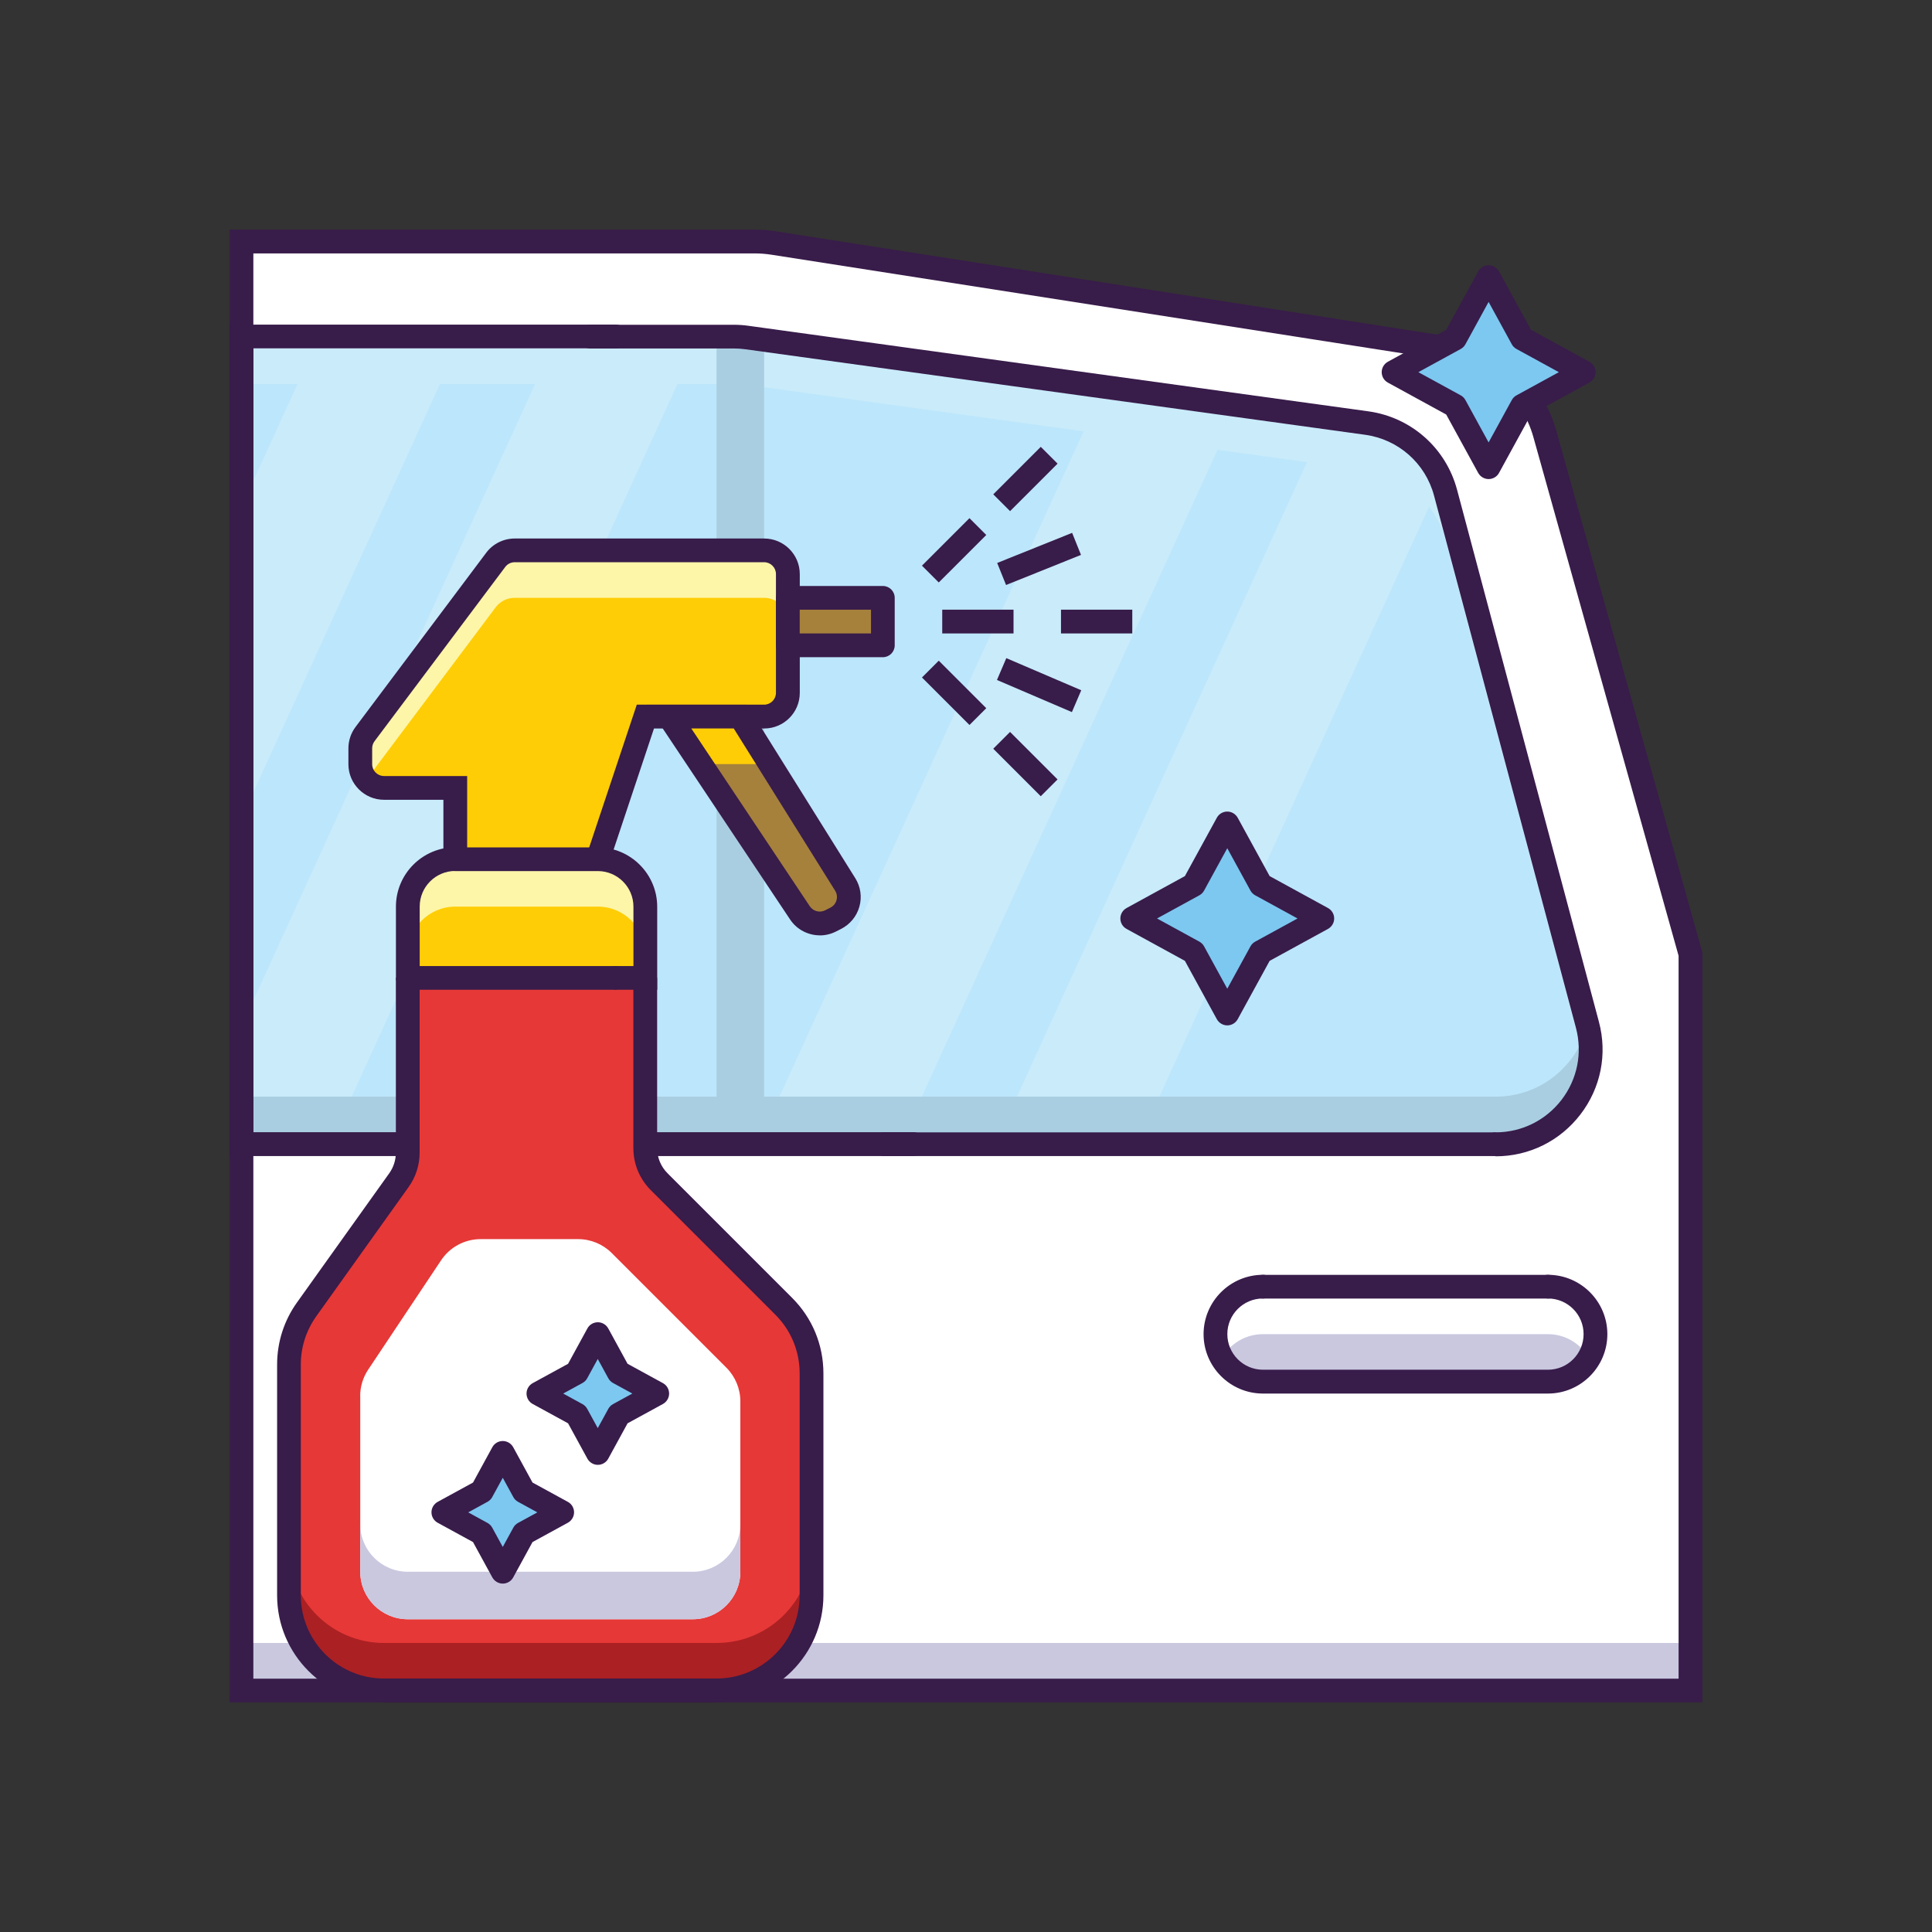 <?xml version="1.0" encoding="UTF-8"?> <svg xmlns="http://www.w3.org/2000/svg" xmlns:xlink="http://www.w3.org/1999/xlink" id="Layer_1" viewBox="0 0 300 300"><rect x="0" y="0" width="300" height="300" fill="#333333" stroke="none"/><defs><style> .cls-1 { fill: url(#_149); } .cls-2 { fill: #381c4a; } .cls-3 { fill: #c9c8df; } .cls-4 { fill: #ab2023; } .cls-5 { fill: #bce6fb; } .cls-6 { fill: #a9cee1; } .cls-7 { fill: url(#_149-2); } .cls-8 { fill: #a6813c; } .cls-9 { fill: #fff; } .cls-10 { fill: #ffcd05; } .cls-11 { fill: #7cc8f0; } .cls-12 { fill: #e63837; } .cls-13 { fill: #c9ebfa; } </style><linearGradient id="_149" data-name="?????????? ???????? 149" x1="55.94" y1="103.26" x2="122.34" y2="103.26" gradientUnits="userSpaceOnUse"><stop offset="0" stop-color="#fdf5a8"></stop><stop offset="1" stop-color="#fdf5a8"></stop></linearGradient><linearGradient id="_149-2" data-name="?????????? ???????? 149" x1="63.32" y1="140.78" x2="100.21" y2="140.78" xlink:href="#_149"></linearGradient></defs><path class="cls-9" d="M37.5,37.5h79.72c.95,0,1.91.07,2.85.22l104.9,16.39c7.14,1.12,12.96,6.29,14.91,13.25l22.62,80.79v114.34H37.5V37.5Z"></path><rect class="cls-3" x="37.5" y="255.12" width="225" height="7.38"></rect><path class="cls-9" d="M239.88,67.36c-1.95-6.96-7.78-12.13-14.91-13.25l-104.9-16.39c-.94-.15-1.89-.22-2.85-.22H37.5v7.38h79.72c.95,0,1.91.07,2.85.22l104.9,16.39c7.14,1.12,12.96,6.29,14.91,13.25l22.62,80.79v-7.38l-22.62-80.79Z"></path><path class="cls-5" d="M212.21,65.67l-96.25-13.28c-.67-.09-1.34-.14-2.02-.14H37.5v125.41h194.73c9.69,0,16.75-9.19,14.26-18.56l-22.03-82.63c-1.53-5.74-6.35-10-12.24-10.81Z"></path><polygon class="cls-13" points="37.5 78.65 37.5 127.06 71.7 52.25 49.57 52.25 37.5 78.65"></polygon><polygon class="cls-13" points="108.58 52.25 86.45 52.25 37.5 159.34 37.5 177.66 51.25 177.66 108.58 52.25"></polygon><polygon class="cls-13" points="117.65 177.66 139.78 177.66 192.24 62.91 171.42 60.04 117.65 177.66"></polygon><path class="cls-13" d="M176.66,177.66l47.13-103.09c-2-4.76-6.37-8.19-11.58-8.91l-6.1-.84-51.58,112.84h22.13Z"></path><path class="cls-6" d="M232.23,170.29H37.5v7.38h194.73c9.66,0,16.7-9.13,14.28-18.46-1.61,6.23-7.24,11.08-14.28,11.08Z"></path><path class="cls-13" d="M115.96,59.77l96.25,13.28c5.89.81,10.71,5.07,12.24,10.81l22.03,82.63s.01.06.02.1c.61-2.36.67-4.9-.02-7.47l-22.03-82.63c-1.53-5.74-6.35-10-12.24-10.81l-96.25-13.28c-.67-.09-1.34-.14-2.02-.14H37.5v7.38h76.45c.67,0,1.35.05,2.02.14Z"></path><rect class="cls-6" x="111.27" y="52.25" width="7.38" height="125.41"></rect><path class="cls-2" d="M231.94,179.51h-94.64c-1.02,0-1.84-.83-1.84-1.84s.83-1.84,1.84-1.84h94.64c1.02,0,1.84.83,1.84,1.84s-.83,1.84-1.84,1.84Z"></path><path class="cls-2" d="M141.83,179.51H35.66V50.41h59.98c1.02,0,1.84.83,1.84,1.84s-.83,1.84-1.84,1.84h-56.29v121.72h102.49c1.02,0,1.84.83,1.84,1.84s-.83,1.84-1.84,1.84Z"></path><path class="cls-2" d="M232.23,179.51c-1.02,0-1.84-.83-1.84-1.84s.83-1.84,1.84-1.84c4.04,0,7.77-1.84,10.24-5.04,2.46-3.21,3.28-7.28,2.24-11.19l-22.03-82.63c-1.34-5.04-5.55-8.75-10.71-9.46l-96.25-13.28c-.58-.08-1.18-.12-1.76-.12h-22.3c-1.02,0-1.84-.83-1.84-1.84s.83-1.84,1.84-1.84h22.3c.76,0,1.52.05,2.27.16l96.25,13.28c6.64.92,12.04,5.69,13.77,12.17l22.03,82.63c1.34,5.02.29,10.27-2.88,14.39-3.17,4.12-7.96,6.49-13.16,6.49Z"></path><path class="cls-10" d="M118.65,85.45h-38.73c-1.16,0-2.25.55-2.95,1.48l-20.29,27.05c-.48.64-.74,1.42-.74,2.21v2.46c0,2.04,1.65,3.69,3.69,3.69h11.07v11.07s22.13,0,22.13,0l7.38-22.13h18.44c2.04,0,3.69-1.65,3.69-3.69v-18.44c0-2.04-1.65-3.69-3.69-3.69Z"></path><path class="cls-1" d="M118.65,85.45h-38.73c-1.16,0-2.25.55-2.95,1.48l-20.29,27.05c-.48.64-.74,1.41-.74,2.21v2.46c0,.94.38,1.77.95,2.42l20.07-26.76c.7-.93,1.79-1.48,2.95-1.48h38.73c2.04,0,3.69,1.65,3.69,3.69v-7.38c0-2.04-1.65-3.69-3.69-3.69Z"></path><path class="cls-2" d="M94.58,133.98l-3.5-1.17,7.8-23.39h19.77c1.02,0,1.84-.83,1.84-1.84v-18.44c0-1.02-.83-1.84-1.84-1.84h-38.73c-.58,0-1.13.28-1.47.74l-20.29,27.05c-.24.32-.37.71-.37,1.11v2.46c0,1.02.83,1.84,1.84,1.84h12.91v12.91h-3.69v-9.22h-9.22c-3.05,0-5.53-2.48-5.53-5.53v-2.46c0-1.19.39-2.37,1.11-3.32l20.29-27.05c1.04-1.39,2.69-2.21,4.43-2.21h38.73c3.05,0,5.53,2.48,5.53,5.53v18.44c0,3.05-2.48,5.53-5.53,5.53h-17.11l-6.96,20.87Z"></path><rect class="cls-8" x="122.34" y="92.83" width="14.75" height="7.38" transform="translate(259.43 193.03) rotate(-180)"></rect><path class="cls-2" d="M137.09,102.05h-14.75c-1.02,0-1.84-.83-1.84-1.84v-7.38c0-1.02.83-1.84,1.84-1.84h14.75c1.02,0,1.84.83,1.84,1.84v7.38c0,1.02-.83,1.84-1.84,1.84ZM124.18,98.36h11.07v-3.69h-11.07v3.69Z"></path><path class="cls-10" d="M63.32,133.4h36.89v11.07c0,4.07-3.31,7.38-7.38,7.38h-22.13c-4.07,0-7.38-3.31-7.38-7.38v-11.07h0Z" transform="translate(163.53 285.25) rotate(-180)"></path><path class="cls-7" d="M92.83,133.4h-22.13c-4.07,0-7.38,3.3-7.38,7.38v7.38c0-4.07,3.3-7.38,7.38-7.38h22.13c4.07,0,7.38,3.3,7.38,7.38v-7.38c0-4.07-3.3-7.38-7.38-7.38Z"></path><path class="cls-12" d="M100.21,151.84v26.45c0,1.96.78,3.83,2.16,5.22l19.34,19.34c2.77,2.77,4.32,6.52,4.32,10.43v34.46c0,8.15-6.61,14.75-14.75,14.75h-51.64c-8.15,0-14.75-6.61-14.75-14.75v-35.85c0-3.08.96-6.07,2.75-8.58l14.32-20.05c.89-1.25,1.37-2.75,1.37-4.29v-27.14h36.89Z"></path><path class="cls-4" d="M111.27,255.12h-51.64c-8.15,0-14.75-6.61-14.75-14.75v7.38c0,8.15,6.61,14.75,14.75,14.75h51.64c8.15,0,14.75-6.61,14.75-14.75v-7.38c0,8.15-6.61,14.75-14.75,14.75Z"></path><path class="cls-2" d="M111.27,264.34h-51.64c-9.15,0-16.6-7.45-16.6-16.6v-35.85c0-3.48,1.07-6.82,3.09-9.65l14.32-20.05c.67-.94,1.03-2.06,1.03-3.22v-27.14h3.69v27.14c0,1.93-.59,3.79-1.72,5.36l-14.32,20.05c-1.57,2.2-2.41,4.8-2.41,7.5v35.85c0,7.12,5.79,12.91,12.91,12.91h51.64c7.12,0,12.91-5.79,12.91-12.91v-34.46c0-3.45-1.34-6.69-3.78-9.13l-19.34-19.34c-1.74-1.74-2.7-4.06-2.7-6.52v-26.45h3.69v26.45c0,1.48.58,2.87,1.62,3.91l19.34,19.34c3.14,3.14,4.86,7.3,4.86,11.74v34.46c0,9.15-7.45,16.6-16.6,16.6Z"></path><path class="cls-2" d="M63.32,153.69c-1.02,0-1.84-.83-1.84-1.84v-11.07c0-5.08,4.14-9.22,9.22-9.22,1.02,0,1.84.83,1.84,1.84s-.83,1.84-1.84,1.84c-3.05,0-5.53,2.48-5.53,5.53v11.07c0,1.02-.83,1.84-1.84,1.84Z"></path><path class="cls-2" d="M102.05,153.69h-6.33c-1.02,0-1.84-.83-1.84-1.84s.83-1.84,1.84-1.84h2.64v-9.22c0-3.05-2.48-5.53-5.53-5.53h-22.12c-1.02,0-1.84-.83-1.84-1.84s.83-1.84,1.84-1.84h22.12c5.08,0,9.22,4.14,9.22,9.22v12.91Z"></path><path class="cls-2" d="M95.42,153.69h-31.46c-1.02,0-1.84-.83-1.84-1.84s.83-1.84,1.84-1.84h31.46c1.02,0,1.84.83,1.84,1.84s-.83,1.84-1.84,1.84Z"></path><path class="cls-8" d="M114.96,111.27l16.29,26.07c1.15,1.84.47,4.28-1.48,5.25l-.84.42c-1.66.83-3.69.29-4.72-1.25l-20.32-30.49h11.07Z"></path><polygon class="cls-10" points="119.57 118.65 114.96 111.27 103.89 111.27 108.81 118.65 119.57 118.65"></polygon><path class="cls-2" d="M127.3,145.24c-1.8,0-3.56-.88-4.61-2.46l-22.24-33.35h15.53l16.83,26.94c.83,1.32,1.06,2.93.63,4.43-.42,1.5-1.46,2.75-2.85,3.45l-.83.42c-.79.39-1.63.58-2.47.58ZM107.34,113.11l18.41,27.62c.52.77,1.53,1.04,2.36.63l.83-.42c.47-.24.81-.64.95-1.15.14-.51.07-1.03-.21-1.48l-15.75-25.2h-6.6Z"></path><path class="cls-9" d="M55.94,216.78v27.27c0,4.07,3.3,7.38,7.38,7.38h44.26c4.07,0,7.38-3.3,7.38-7.38v-26.45c0-1.96-.78-3.83-2.16-5.22l-17.81-17.81c-1.38-1.38-3.26-2.16-5.22-2.16h-15.13c-2.47,0-4.77,1.23-6.14,3.28l-11.33,16.99c-.81,1.21-1.24,2.64-1.24,4.09Z"></path><path class="cls-3" d="M107.58,244.06h-44.26c-4.07,0-7.38-3.3-7.38-7.38v7.38c0,4.07,3.3,7.38,7.38,7.38h44.26c4.07,0,7.38-3.3,7.38-7.38v-7.38c0,4.07-3.3,7.38-7.38,7.38Z"></path><rect class="cls-2" x="146.31" y="94.67" width="11.07" height="3.69"></rect><rect class="cls-2" x="164.75" y="94.67" width="11.07" height="3.69"></rect><rect class="cls-2" x="142.94" y="83.61" width="10.43" height="3.69" transform="translate(-17.04 129.76) rotate(-44.99)"></rect><rect class="cls-2" x="154.01" y="72.54" width="10.43" height="3.69" transform="translate(-5.97 134.34) rotate(-44.99)"></rect><rect class="cls-2" x="146.31" y="102.37" width="3.69" height="10.43" transform="translate(-32.68 136.27) rotate(-45)"></rect><rect class="cls-2" x="157.38" y="113.43" width="3.69" height="10.43" transform="translate(-37.26 147.34) rotate(-45)"></rect><rect class="cls-2" x="155.08" y="84.96" width="12.54" height="3.69" transform="translate(-20.73 66.4) rotate(-21.89)"></rect><rect class="cls-2" x="159.51" y="100.06" width="3.69" height="12.66" transform="translate(0 212.78) rotate(-66.8)"></rect><path class="cls-2" d="M264.34,264.34H35.66V35.66h81.56c1.05,0,2.1.08,3.13.24l104.9,16.39c7.83,1.22,14.27,6.94,16.4,14.57l22.69,81.04v116.44ZM39.34,260.66h221.31v-112.25l-22.55-80.55c-1.75-6.24-7.02-10.92-13.42-11.92l-104.9-16.39c-.84-.13-1.71-.2-2.56-.2H39.34v221.31Z"></path><rect class="cls-3" x="188.73" y="199.8" width="59.02" height="14.75" rx="7.38" ry="7.38"></rect><path class="cls-9" d="M196.11,207.17h44.26c2.72,0,5.08,1.49,6.35,3.69.63-1.09,1.02-2.34,1.02-3.69,0-4.07-3.3-7.38-7.38-7.38h-44.26c-4.07,0-7.38,3.3-7.38,7.38,0,1.35.39,2.6,1.02,3.69,1.28-2.2,3.63-3.69,6.35-3.69Z"></path><path class="cls-2" d="M240.37,216.39h-44.26c-5.08,0-9.22-4.14-9.22-9.22s4.14-9.22,9.22-9.22c1.02,0,1.84.83,1.84,1.84s-.83,1.84-1.84,1.84c-3.05,0-5.53,2.48-5.53,5.53s2.48,5.53,5.53,5.53h44.26c3.05,0,5.53-2.48,5.53-5.53s-2.48-5.53-5.53-5.53c-1.02,0-1.84-.83-1.84-1.84s.83-1.84,1.84-1.84c5.08,0,9.22,4.14,9.22,9.22s-4.14,9.22-9.22,9.22Z"></path><path class="cls-2" d="M240.37,201.64h-44.23c-1.02,0-1.84-.83-1.84-1.84s.83-1.84,1.84-1.84h44.23c1.02,0,1.84.83,1.84,1.84s-.83,1.84-1.84,1.84Z"></path><polygon class="cls-11" points="92.83 207.17 96.09 213.13 102.05 216.39 96.09 219.65 92.83 225.61 89.57 219.65 83.61 216.39 89.57 213.13 92.83 207.17"></polygon><polygon class="cls-11" points="78.07 225.61 81.33 231.58 87.3 234.84 81.33 238.1 78.07 244.06 74.81 238.1 68.85 234.84 74.81 231.58 78.07 225.61"></polygon><path class="cls-2" d="M92.83,227.46h0c-.67,0-1.29-.37-1.62-.96l-3-5.49-5.49-3c-.59-.32-.96-.94-.96-1.62s.37-1.29.96-1.62l5.49-3,3-5.49c.32-.59.94-.96,1.62-.96s1.29.37,1.62.96l3,5.49,5.49,3c.59.32.96.94.96,1.62s-.37,1.29-.96,1.62l-5.49,3-3,5.49c-.32.59-.94.96-1.62.96ZM87.45,216.39l3,1.64c.31.17.56.42.73.73l1.64,3,1.64-3c.17-.31.42-.56.73-.73l3-1.64-3-1.64c-.31-.17-.56-.42-.73-.73l-1.64-3-1.64,3c-.17.31-.42.56-.73.73l-3,1.64Z"></path><path class="cls-2" d="M78.07,245.9c-.67,0-1.29-.37-1.62-.96l-3-5.49-5.49-3c-.59-.32-.96-.94-.96-1.62s.37-1.29.96-1.62l5.49-3,3-5.49c.32-.59.94-.96,1.62-.96h0c.67,0,1.29.37,1.62.96l3,5.49,5.49,3c.59.32.96.94.96,1.62s-.37,1.29-.96,1.62l-5.49,3-3,5.49c-.32.59-.94.96-1.62.96ZM72.7,234.84l3,1.64c.31.17.56.42.73.73l1.64,3,1.64-3c.17-.31.42-.56.73-.73l3-1.64-3-1.64c-.31-.17-.56-.42-.73-.73l-1.64-3-1.64,3c-.17.31-.42.56-.73.73l-3,1.64Z"></path><polygon class="cls-11" points="231.15 43.03 236.36 52.57 245.9 57.79 236.36 63 231.15 72.54 225.93 63 216.39 57.79 225.93 52.57 231.15 43.03"></polygon><path class="cls-2" d="M231.15,74.39h0c-.67,0-1.29-.37-1.62-.96l-4.96-9.06-9.06-4.96c-.59-.32-.96-.94-.96-1.62s.37-1.29.96-1.62l9.06-4.96,4.96-9.06c.32-.59.94-.96,1.62-.96s1.29.37,1.62.96l4.96,9.06,9.06,4.96c.59.32.96.94.96,1.62s-.37,1.29-.96,1.62l-9.06,4.96-4.96,9.06c-.32.59-.94.96-1.62.96ZM220.24,57.79l6.58,3.6c.31.17.56.42.73.73l3.6,6.58,3.6-6.58c.17-.31.42-.56.73-.73l6.58-3.6-6.58-3.6c-.31-.17-.56-.42-.73-.73l-3.6-6.58-3.6,6.58c-.17.31-.42.56-.73.73l-6.58,3.6Z"></path><polygon class="cls-11" points="190.57 127.87 195.79 137.41 205.33 142.62 195.79 147.84 190.57 157.38 185.36 147.84 175.82 142.62 185.36 137.41 190.57 127.87"></polygon><path class="cls-2" d="M190.57,159.22c-.67,0-1.29-.37-1.62-.96l-4.96-9.06-9.06-4.96c-.59-.32-.96-.94-.96-1.62s.37-1.29.96-1.62l9.06-4.96,4.96-9.06c.32-.59.94-.96,1.62-.96h0c.67,0,1.29.37,1.62.96l4.96,9.06,9.06,4.96c.59.32.96.94.96,1.62s-.37,1.29-.96,1.62l-9.06,4.96-4.96,9.06c-.32.59-.94.96-1.62.96ZM179.66,142.62l6.58,3.6c.31.17.56.42.73.73l3.6,6.58,3.6-6.58c.17-.31.42-.56.73-.73l6.58-3.6-6.58-3.6c-.31-.17-.56-.42-.73-.73l-3.6-6.58-3.6,6.58c-.17.31-.42.56-.73.73l-6.58,3.6Z"></path></svg> 
